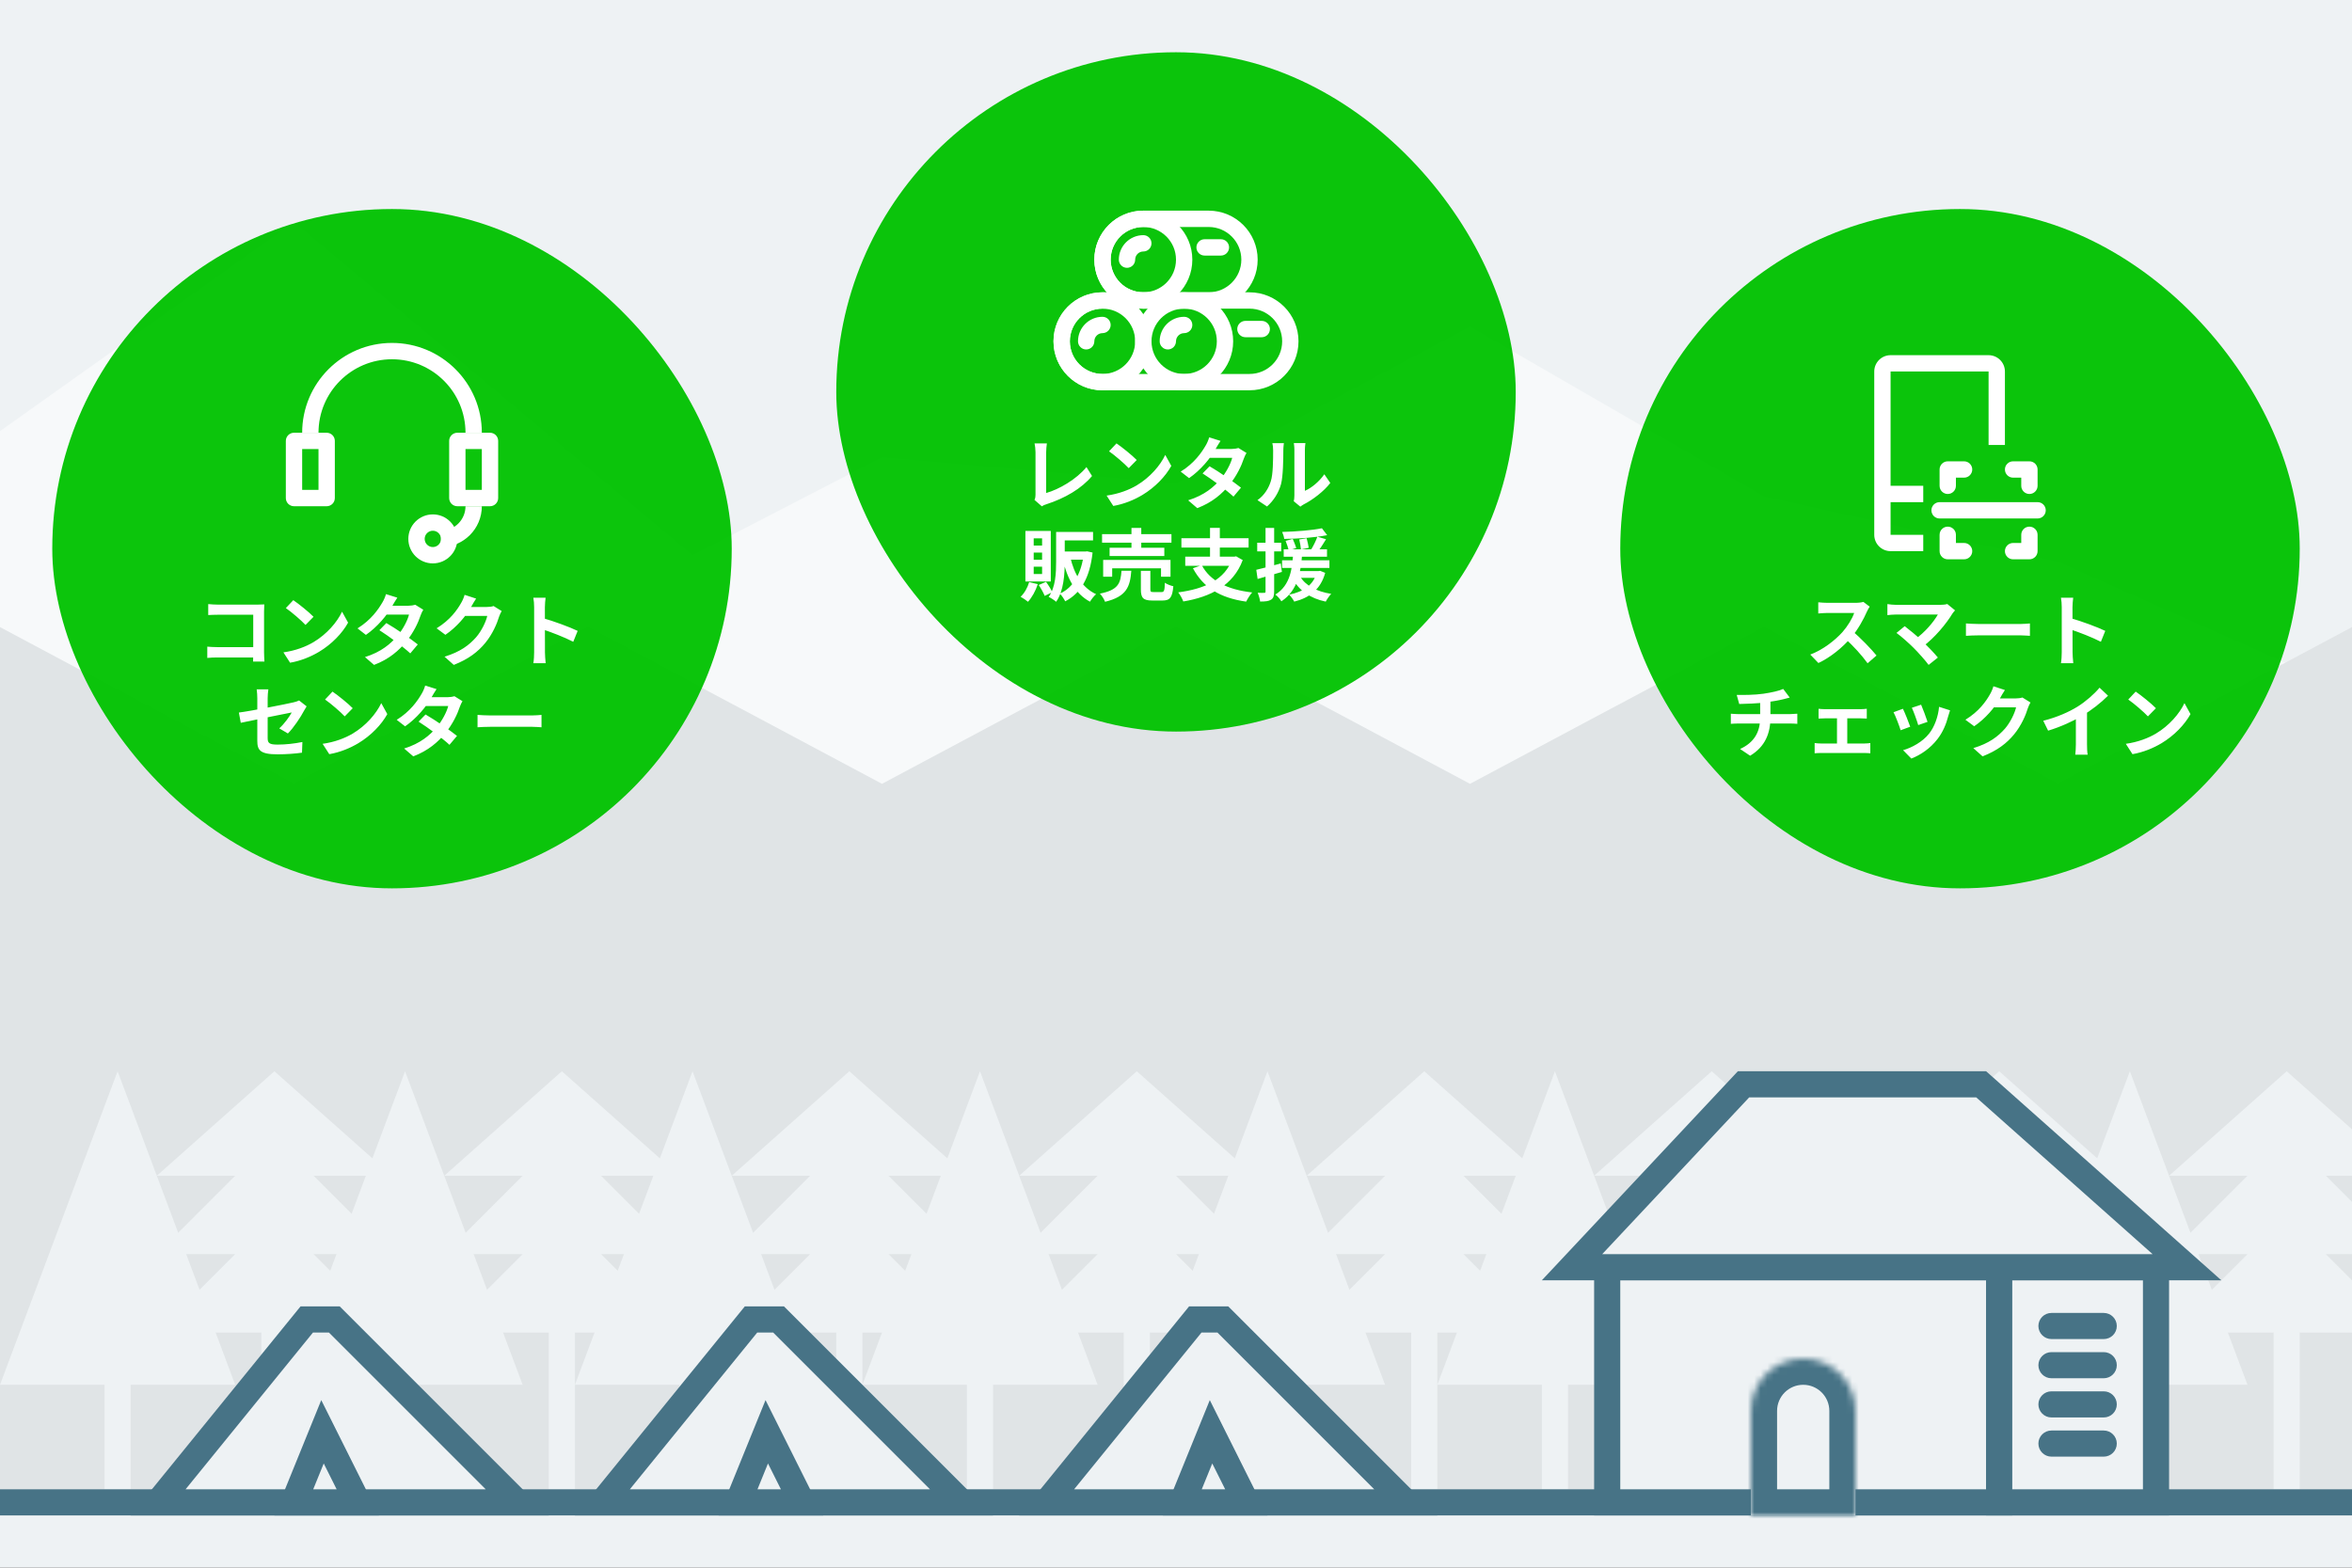 <svg width="360" height="240" viewBox="0 0 360 240" fill="none" xmlns="http://www.w3.org/2000/svg">
<rect x="0" y="0" width="360" height="240" fill="#333333" stroke="none"/>
<g clip-path="url(#clip0_5645_5689)">
<rect width="360" height="240" fill="#EEF2F4"/>
<path opacity="0.5" d="M0 66L45 34L106 85L135 70L180 74L225 50L270 76L315 86L360 106V232H0V66Z" fill="white"/>
<path d="M0 96L45 120L90 96L135 120L180 96L225 120L270 96L315 120L360 96V232H0V96Z" fill="#E0E4E6"/>
<path fill-rule="evenodd" clip-rule="evenodd" d="M36 212L18 164L0 212H16V228H20V212H36ZM150 164L168 212H152V228H148V212H132L150 164ZM62 164L80 212H64V228H60V212H44L62 164ZM194 164L212 212H196V228H192V212H176L194 164ZM282 164L300 212H284V228H280V212H264L282 164ZM106 164L124 212H108V228H104V212H88L106 164ZM238 164L256 212H240V228H236V212H220L238 164ZM326 164L344 212H328V228H324V212H308L326 164Z" fill="#EEF2F4"/>
<path fill-rule="evenodd" clip-rule="evenodd" d="M42 164L60 180H48L60 192H48L60 204H44V228H40V204H24L36 192H24L36 180H24L42 164ZM174 164L192 180H180L192 192H180L192 204H176V228H172V204H156L168 192H156L168 180H156L174 164ZM104 180L86 164L68 180H80L68 192H80L68 204H84V228H88V204H104L92 192H104L92 180H104ZM218 164L236 180H224L236 192H224L236 204H220V228H216V204H200L212 192H200L212 180H200L218 164ZM324 180L306 164L288 180H300L288 192H300L288 204H304V228H308V204H324L312 192H324L312 180H324ZM130 164L148 180H136L148 192H136L148 204H132V228H128V204H112L124 192H112L124 180H112L130 164ZM280 180L262 164L244 180H256L244 192H256L244 204H260V228H264V204H280L268 192H280L268 180H280ZM350 164L368 180H356L368 192H356L368 204H352V228H348V204H332L344 192H332L344 180H332L350 164Z" fill="#EEF2F4"/>
<rect y="228" width="360" height="4" fill="#477386"/>
<mask id="path-6-inside-1_5645_5689" fill="white">
<rect x="244" y="148" width="16" height="48" rx="2"/>
</mask>
<rect x="244" y="148" width="16" height="48" rx="2" fill="#EEF2F4" stroke="#477386" stroke-width="8" mask="url(#path-6-inside-1_5645_5689)"/>
<rect x="246" y="194" width="60" height="36" fill="#EEF2F4" stroke="#477386" stroke-width="4"/>
<rect x="306" y="194" width="24" height="36" fill="#EEF2F4" stroke="#477386" stroke-width="4"/>
<path fill-rule="evenodd" clip-rule="evenodd" d="M314 205C312.895 205 312 204.105 312 203C312 201.895 312.895 201 314 201H322C323.105 201 324 201.895 324 203C324 204.105 323.105 205 322 205H314Z" fill="#477386"/>
<path fill-rule="evenodd" clip-rule="evenodd" d="M314 211C312.895 211 312 210.105 312 209C312 207.895 312.895 207 314 207H322C323.105 207 324 207.895 324 209C324 210.105 323.105 211 322 211H314Z" fill="#477386"/>
<path fill-rule="evenodd" clip-rule="evenodd" d="M314 217C312.895 217 312 216.105 312 215C312 213.895 312.895 213 314 213H322C323.105 213 324 213.895 324 215C324 216.105 323.105 217 322 217H314Z" fill="#477386"/>
<path fill-rule="evenodd" clip-rule="evenodd" d="M314 223C312.895 223 312 222.105 312 221C312 219.895 312.895 219 314 219H322C323.105 219 324 219.895 324 221C324 222.105 323.105 223 322 223H314Z" fill="#477386"/>
<path d="M303.24 166L334.74 194L240.616 194L266.866 166L303.24 166Z" fill="#EEF2F4" stroke="#477386" stroke-width="4"/>
<path d="M119.172 202L147.172 230L92.202 230L114.952 202L119.172 202Z" fill="#EEF2F4" stroke="#477386" stroke-width="4"/>
<path d="M112.971 230L117.361 219.194L122.764 230L112.971 230Z" fill="#EEF2F4" stroke="#477386" stroke-width="4"/>
<path d="M187.172 202L215.172 230L160.202 230L182.952 202L187.172 202Z" fill="#EEF2F4" stroke="#477386" stroke-width="4"/>
<path d="M180.971 230L185.361 219.194L190.764 230L180.971 230Z" fill="#EEF2F4" stroke="#477386" stroke-width="4"/>
<path d="M51.172 202L79.172 230L24.202 230L46.952 202L51.172 202Z" fill="#EEF2F4" stroke="#477386" stroke-width="4"/>
<path d="M44.971 230L49.361 219.194L54.764 230L44.971 230Z" fill="#EEF2F4" stroke="#477386" stroke-width="4"/>
<rect x="8" y="32" width="104" height="104" rx="52" fill="#01C200" fill-opacity="0.95"/>
<path fill-rule="evenodd" clip-rule="evenodd" d="M46.25 68.75V75H48.75V68.75H46.25ZM45 66.25C44.31 66.25 43.75 66.81 43.75 67.5V76.25C43.75 76.94 44.31 77.5 45 77.5H50C50.69 77.5 51.25 76.94 51.25 76.25V67.5C51.25 66.81 50.69 66.25 50 66.25H45Z" fill="white"/>
<path fill-rule="evenodd" clip-rule="evenodd" d="M71.25 68.75V75H73.75V68.75H71.25ZM70 66.25C69.31 66.25 68.75 66.81 68.75 67.5V76.25C68.75 76.94 69.31 77.5 70 77.5H75C75.69 77.5 76.25 76.94 76.25 76.25V67.5C76.25 66.81 75.69 66.25 75 66.25H70Z" fill="white"/>
<path fill-rule="evenodd" clip-rule="evenodd" d="M60 55C53.787 55 48.75 60.037 48.75 66.25H46.25C46.25 58.656 52.406 52.5 60 52.5C67.594 52.5 73.75 58.656 73.75 66.25H71.25C71.25 60.037 66.213 55 60 55Z" fill="white"/>
<path fill-rule="evenodd" clip-rule="evenodd" d="M67.5 81.25C69.571 81.25 71.25 79.571 71.25 77.5H73.75C73.75 80.952 70.952 83.75 67.5 83.75V81.25Z" fill="white"/>
<path fill-rule="evenodd" clip-rule="evenodd" d="M66.25 83.75C66.94 83.75 67.5 83.19 67.5 82.5C67.5 81.81 66.94 81.25 66.25 81.25C65.56 81.25 65 81.81 65 82.5C65 83.19 65.56 83.75 66.25 83.75ZM66.25 86.25C68.321 86.25 70 84.571 70 82.5C70 80.429 68.321 78.75 66.25 78.75C64.179 78.75 62.5 80.429 62.5 82.5C62.5 84.571 64.179 86.25 66.25 86.25Z" fill="white"/>
<path d="M31.872 92.48V94.16C32.208 94.136 32.856 94.112 33.36 94.112H38.76V100.04C38.76 100.484 38.748 100.916 38.736 101.276H40.476C40.452 100.904 40.416 100.28 40.416 99.86V93.644C40.416 93.284 40.44 92.816 40.452 92.528C40.248 92.54 39.756 92.564 39.408 92.564H33.36C32.94 92.564 32.328 92.528 31.872 92.48ZM31.728 98.996V100.724C32.124 100.676 32.796 100.652 33.264 100.652H39.708V99.068H33.216C32.676 99.068 32.136 99.032 31.728 98.996ZM44.892 91.88L43.752 93.092C44.628 93.692 46.14 95 46.764 95.672L47.988 94.424C47.28 93.692 45.72 92.444 44.892 91.88ZM43.38 99.872L44.4 101.456C46.08 101.168 47.628 100.508 48.852 99.776C50.784 98.612 52.38 96.956 53.28 95.324L52.356 93.644C51.588 95.264 50.028 97.088 47.976 98.312C46.812 98.996 45.264 99.608 43.38 99.872ZM59.136 95.384L58.068 96.476C59.472 97.364 61.752 99.044 62.796 100.028L63.948 98.66C62.832 97.772 60.612 96.236 59.136 95.384ZM64.788 93.344L63.564 92.588C63.288 92.672 62.892 92.732 62.52 92.732H59.1L58.548 94.088H62.604C62.376 95.024 61.632 96.404 60.828 97.352C59.796 98.552 58.368 99.812 55.86 100.592L57.252 101.792C59.544 100.928 61.08 99.584 62.208 98.18C63.288 96.848 64.02 95.312 64.38 94.208C64.488 93.908 64.644 93.572 64.788 93.344ZM60.816 91.496L59.076 90.956C58.968 91.376 58.716 91.928 58.536 92.216C57.924 93.26 56.82 94.904 54.72 96.2L56.004 97.196C57.732 96.008 59.268 94.172 60.072 92.72C60.216 92.468 60.528 91.916 60.816 91.496ZM76.788 93.548L75.552 92.78C75.288 92.876 74.88 92.924 74.508 92.924C74.136 92.924 71.616 92.924 71.088 92.924L70.536 94.292H74.58C74.388 95.18 73.692 96.62 72.876 97.556C71.82 98.744 70.488 99.788 68.04 100.532L69.456 101.792C71.712 100.904 73.152 99.8 74.292 98.408C75.384 97.076 76.068 95.48 76.392 94.4C76.488 94.1 76.656 93.776 76.788 93.548ZM72.876 91.64L71.112 91.064C71.004 91.484 70.752 92.036 70.572 92.324C69.984 93.356 68.928 94.904 66.828 96.188L68.172 97.184C69.9 96.008 71.328 94.316 72.144 92.864C72.276 92.612 72.588 92.06 72.876 91.64ZM81.756 99.86C81.756 100.328 81.72 101.06 81.636 101.528H83.52C83.46 101.036 83.412 100.196 83.412 99.86C83.412 98.972 83.4 94.28 83.4 92.96C83.4 92.456 83.46 91.94 83.508 91.508H81.636C81.72 91.94 81.756 92.528 81.756 92.96C81.756 93.968 81.756 98.936 81.756 99.86ZM83.052 94.616V96.344C84.36 96.776 86.376 97.544 87.744 98.252L88.416 96.584C87.24 96.008 84.648 95.06 83.052 94.616ZM39.384 113.404C39.384 114.832 39.78 115.48 42.504 115.48C43.8 115.48 45.24 115.372 46.224 115.228L46.284 113.596C45.096 113.836 43.752 113.992 42.492 113.992C41.184 113.992 40.968 113.74 40.968 112.984C40.968 111.652 40.968 108.352 40.968 106.912C40.968 106.504 41.016 105.892 41.076 105.532H39.288C39.348 105.892 39.384 106.504 39.384 106.912C39.384 108.364 39.384 112.42 39.384 113.404ZM46.932 108.136L45.78 107.236C45.564 107.356 45.264 107.44 44.928 107.524C43.836 107.788 38.196 108.892 36.564 109.084L36.852 110.656C38.376 110.32 43.92 109.216 44.652 109.072C44.316 109.696 43.536 110.8 42.744 111.508L44.064 112.288C44.928 111.436 46.02 109.792 46.548 108.784C46.656 108.58 46.824 108.304 46.932 108.136ZM50.892 105.88L49.752 107.092C50.628 107.692 52.14 109 52.764 109.672L53.988 108.424C53.28 107.692 51.72 106.444 50.892 105.88ZM49.38 113.872L50.4 115.456C52.08 115.168 53.628 114.508 54.852 113.776C56.784 112.612 58.38 110.956 59.28 109.324L58.356 107.644C57.588 109.264 56.028 111.088 53.976 112.312C52.812 112.996 51.264 113.608 49.38 113.872ZM65.136 109.384L64.068 110.476C65.472 111.364 67.752 113.044 68.796 114.028L69.948 112.66C68.832 111.772 66.612 110.236 65.136 109.384ZM70.788 107.344L69.564 106.588C69.288 106.672 68.892 106.732 68.52 106.732H65.1L64.548 108.088H68.604C68.376 109.024 67.632 110.404 66.828 111.352C65.796 112.552 64.368 113.812 61.86 114.592L63.252 115.792C65.544 114.928 67.08 113.584 68.208 112.18C69.288 110.848 70.02 109.312 70.38 108.208C70.488 107.908 70.644 107.572 70.788 107.344ZM66.816 105.496L65.076 104.956C64.968 105.376 64.716 105.928 64.536 106.216C63.924 107.26 62.82 108.904 60.72 110.2L62.004 111.196C63.732 110.008 65.268 108.172 66.072 106.72C66.216 106.468 66.528 105.916 66.816 105.496ZM73.092 109.444V111.34C73.548 111.304 74.352 111.268 75.024 111.268C76.44 111.268 80.388 111.268 81.48 111.268C81.984 111.268 82.596 111.328 82.884 111.34V109.444C82.56 109.468 82.032 109.528 81.468 109.528C80.4 109.528 76.44 109.528 75.024 109.528C74.4 109.528 73.536 109.48 73.092 109.444Z" fill="white"/>
<rect x="128" y="8" width="104" height="104" rx="52" fill="#01C200" fill-opacity="0.95"/>
<path fill-rule="evenodd" clip-rule="evenodd" d="M185 34.75H175C172.239 34.75 170 36.989 170 39.75C170 42.511 172.239 44.75 175 44.75H185C187.761 44.75 190 42.511 190 39.75C190 36.989 187.761 34.75 185 34.75ZM185 32.25H175C170.858 32.25 167.5 35.608 167.5 39.75C167.5 43.892 170.858 47.25 175 47.25H185C189.142 47.25 192.5 43.892 192.5 39.75C192.5 35.608 189.142 32.25 185 32.25Z" fill="white"/>
<path fill-rule="evenodd" clip-rule="evenodd" d="M191.25 47.25H168.75C165.989 47.25 163.75 49.489 163.75 52.25C163.75 55.011 165.989 57.25 168.75 57.25H191.25C194.011 57.25 196.25 55.011 196.25 52.25C196.25 49.489 194.011 47.25 191.25 47.25ZM191.25 44.75H168.75C164.608 44.75 161.25 48.108 161.25 52.25C161.25 56.392 164.608 59.75 168.75 59.75H191.25C195.392 59.75 198.75 56.392 198.75 52.25C198.75 48.108 195.392 44.75 191.25 44.75Z" fill="white"/>
<path d="M189.375 50.375C189.375 49.685 189.935 49.125 190.625 49.125H193.125C193.815 49.125 194.375 49.685 194.375 50.375C194.375 51.065 193.815 51.625 193.125 51.625H190.625C189.935 51.625 189.375 51.065 189.375 50.375Z" fill="white"/>
<path d="M183.125 37.875C183.125 37.185 183.685 36.625 184.375 36.625H186.875C187.565 36.625 188.125 37.185 188.125 37.875C188.125 38.565 187.565 39.125 186.875 39.125H184.375C183.685 39.125 183.125 38.565 183.125 37.875Z" fill="white"/>
<path fill-rule="evenodd" clip-rule="evenodd" d="M181.25 57.25C184.011 57.25 186.25 55.011 186.25 52.25C186.25 49.489 184.011 47.25 181.25 47.25C178.489 47.25 176.25 49.489 176.25 52.25C176.25 55.011 178.489 57.25 181.25 57.25ZM181.25 59.75C185.392 59.75 188.75 56.392 188.75 52.25C188.75 48.108 185.392 44.75 181.25 44.75C177.108 44.75 173.75 48.108 173.75 52.25C173.75 56.392 177.108 59.75 181.25 59.75Z" fill="white"/>
<path fill-rule="evenodd" clip-rule="evenodd" d="M175 44.75C177.761 44.75 180 42.511 180 39.75C180 36.989 177.761 34.75 175 34.75C172.239 34.75 170 36.989 170 39.75C170 42.511 172.239 44.75 175 44.75ZM175 47.25C179.142 47.25 182.5 43.892 182.5 39.75C182.5 35.608 179.142 32.25 175 32.25C170.858 32.25 167.5 35.608 167.5 39.75C167.5 43.892 170.858 47.25 175 47.25Z" fill="white"/>
<path fill-rule="evenodd" clip-rule="evenodd" d="M168.75 57.25C171.511 57.25 173.75 55.011 173.75 52.25C173.75 49.489 171.511 47.25 168.75 47.25C165.989 47.25 163.75 49.489 163.75 52.25C163.75 55.011 165.989 57.25 168.75 57.25ZM168.75 59.75C172.892 59.75 176.25 56.392 176.25 52.25C176.25 48.108 172.892 44.75 168.75 44.75C164.608 44.75 161.25 48.108 161.25 52.25C161.25 56.392 164.608 59.75 168.75 59.75Z" fill="white"/>
<path fill-rule="evenodd" clip-rule="evenodd" d="M175 38.5C174.31 38.5 173.75 39.06 173.75 39.75C173.75 40.44 173.19 41 172.5 41C171.81 41 171.25 40.44 171.25 39.75C171.25 37.679 172.929 36 175 36C175.69 36 176.25 36.56 176.25 37.25C176.25 37.94 175.69 38.5 175 38.5Z" fill="white"/>
<path fill-rule="evenodd" clip-rule="evenodd" d="M168.75 51C168.06 51 167.5 51.56 167.5 52.25C167.5 52.94 166.94 53.5 166.25 53.5C165.56 53.5 165 52.94 165 52.25C165 50.179 166.679 48.5 168.75 48.5C169.44 48.5 170 49.06 170 49.75C170 50.44 169.44 51 168.75 51Z" fill="white"/>
<path fill-rule="evenodd" clip-rule="evenodd" d="M181.25 51C180.56 51 180 51.56 180 52.25C180 52.94 179.44 53.5 178.75 53.5C178.06 53.5 177.5 52.94 177.5 52.25C177.5 50.179 179.179 48.5 181.25 48.5C181.94 48.5 182.5 49.06 182.5 49.75C182.5 50.44 181.94 51 181.25 51Z" fill="white"/>
<path d="M158.34 76.532L159.468 77.516C159.756 77.324 160.02 77.24 160.176 77.192C163.008 76.268 165.504 74.828 167.148 72.872L166.296 71.504C164.76 73.388 162.084 74.924 160.128 75.476C160.128 74.564 160.128 70.568 160.128 69.236C160.128 68.78 160.176 68.336 160.236 67.88H158.352C158.424 68.216 158.496 68.792 158.496 69.236C158.496 70.58 158.496 74.84 158.496 75.752C158.496 76.028 158.472 76.232 158.34 76.532ZM170.892 67.88L169.752 69.092C170.628 69.692 172.14 71 172.764 71.672L173.988 70.424C173.28 69.692 171.72 68.444 170.892 67.88ZM169.38 75.872L170.4 77.456C172.08 77.168 173.628 76.508 174.852 75.776C176.784 74.612 178.38 72.956 179.28 71.324L178.356 69.644C177.588 71.264 176.028 73.088 173.976 74.312C172.812 74.996 171.264 75.608 169.38 75.872ZM185.136 71.384L184.068 72.476C185.472 73.364 187.752 75.044 188.796 76.028L189.948 74.66C188.832 73.772 186.612 72.236 185.136 71.384ZM190.788 69.344L189.564 68.588C189.288 68.672 188.892 68.732 188.52 68.732H185.1L184.548 70.088H188.604C188.376 71.024 187.632 72.404 186.828 73.352C185.796 74.552 184.368 75.812 181.86 76.592L183.252 77.792C185.544 76.928 187.08 75.584 188.208 74.18C189.288 72.848 190.02 71.312 190.38 70.208C190.488 69.908 190.644 69.572 190.788 69.344ZM186.816 67.496L185.076 66.956C184.968 67.376 184.716 67.928 184.536 68.216C183.924 69.26 182.82 70.904 180.72 72.2L182.004 73.196C183.732 72.008 185.268 70.172 186.072 68.72C186.216 68.468 186.528 67.916 186.816 67.496ZM198.024 76.736L199.032 77.564C199.152 77.48 199.296 77.348 199.548 77.216C200.904 76.532 202.62 75.236 203.616 73.94L202.704 72.608C201.888 73.772 200.712 74.72 199.728 75.14C199.728 74.408 199.728 69.836 199.728 68.876C199.728 68.336 199.812 67.856 199.812 67.832H198.036C198.036 67.856 198.12 68.324 198.12 68.864C198.12 69.836 198.12 75.224 198.12 75.86C198.12 76.184 198.084 76.508 198.024 76.736ZM192.468 76.568L193.932 77.54C194.964 76.628 195.708 75.44 196.08 74.096C196.392 72.884 196.428 70.352 196.428 68.924C196.428 68.432 196.512 67.892 196.512 67.844H194.748C194.82 68.144 194.868 68.456 194.868 68.948C194.868 70.388 194.856 72.668 194.508 73.688C194.184 74.72 193.536 75.824 192.468 76.568ZM162.072 81.436V82.732H167.304V81.436H162.072ZM161.652 81.436V85.972C161.652 87.688 161.58 89.884 160.512 91.384C160.824 91.516 161.412 91.9 161.652 92.128C162.816 90.496 162.972 87.868 162.972 85.972V81.436H161.652ZM165.9 84.436V84.664C165.552 87.772 164.268 89.98 162.216 90.88C162.504 91.144 162.864 91.696 163.044 92.056C165.408 90.82 166.8 88.516 167.232 84.592L166.392 84.4L166.152 84.436H165.9ZM163.824 85.312L162.648 85.564C163.344 88.576 164.568 90.892 166.836 92.116C167.04 91.756 167.46 91.216 167.772 90.964C165.648 89.992 164.4 87.868 163.824 85.312ZM162.456 84.436V85.684H166.248V84.436H162.456ZM157.524 89.116C157.284 89.956 156.804 90.808 156.216 91.36C156.54 91.528 157.092 91.912 157.344 92.128C157.944 91.48 158.52 90.448 158.844 89.428L157.524 89.116ZM158.988 89.56C159.336 90.076 159.732 90.784 159.9 91.228L161.064 90.664C160.872 90.22 160.476 89.572 160.104 89.08L158.988 89.56ZM158.22 84.592H159.504V85.696H158.22V84.592ZM158.22 86.752H159.504V87.88H158.22V86.752ZM158.22 82.42H159.504V83.524H158.22V82.42ZM156.948 81.28V89.02H160.836V81.28H156.948ZM168.684 81.772V83.08H179.304V81.772H168.684ZM169.836 83.86V85.12H178.212V83.86H169.836ZM168.852 85.72V88.288H170.232V87.004H177.708V88.288H179.16V85.72H168.852ZM173.184 80.824V84.556H174.684V80.824H173.184ZM174.624 87.388V90.232C174.624 91.528 174.972 91.936 176.376 91.936C176.652 91.936 177.624 91.936 177.924 91.936C179.064 91.936 179.436 91.492 179.592 89.752C179.208 89.668 178.596 89.44 178.296 89.212C178.26 90.448 178.176 90.64 177.78 90.64C177.552 90.64 176.772 90.64 176.568 90.64C176.148 90.64 176.076 90.592 176.076 90.208V87.388H174.624ZM171.66 87.376C171.516 89.248 171.228 90.316 168.348 90.88C168.648 91.18 169.008 91.744 169.14 92.128C172.452 91.336 172.98 89.8 173.16 87.376H171.66ZM183.948 86.524L182.592 86.992C184.152 89.92 186.696 91.528 190.74 92.104C190.944 91.696 191.34 91.036 191.664 90.7C187.8 90.268 185.184 88.888 183.948 86.524ZM181.416 85.216V86.62H189.108V85.216H181.416ZM180.828 82.396V83.824H191.112V82.396H180.828ZM185.208 80.812V85.852H186.708V80.812H185.208ZM188.64 85.216V85.48C187.548 88.744 184.368 90.16 180.336 90.688C180.612 91.012 180.984 91.696 181.116 92.08C185.28 91.384 188.772 89.632 190.212 85.744L189.204 85.168L188.952 85.216H188.64ZM196.488 84.1V85.228H203.112V84.1H196.488ZM196.236 85.78V86.944H203.484V85.78H196.236ZM197.796 87.424V88.468H201.852V87.424H197.796ZM196.776 82.804C196.956 83.26 197.172 83.884 197.256 84.256L198.408 83.896C198.3 83.536 198.06 82.936 197.868 82.504L196.776 82.804ZM198.864 82.588C198.984 83.08 199.092 83.728 199.128 84.112L200.316 83.86C200.256 83.488 200.124 82.864 199.992 82.396L198.864 82.588ZM202.332 80.872C200.832 81.184 198.372 81.376 196.248 81.436C196.38 81.724 196.536 82.192 196.56 82.504C198.72 82.48 201.312 82.3 203.136 81.928L202.332 80.872ZM198.984 88.228L197.832 88.564C198.84 90.412 200.532 91.6 202.92 92.104C203.1 91.744 203.472 91.204 203.76 90.916C201.516 90.568 199.8 89.632 198.984 88.228ZM201.636 82.168C201.42 82.792 200.988 83.656 200.628 84.22L201.624 84.58C202.02 84.064 202.524 83.284 202.968 82.552L201.636 82.168ZM201.564 87.424V87.616C201.012 89.62 199.464 90.604 197.316 91.036C197.568 91.276 197.952 91.804 198.096 92.104C200.376 91.528 202.128 90.28 202.836 87.7L202.056 87.388L201.828 87.424H201.564ZM197.928 84.808C197.772 86.908 197.568 89.572 195.204 91.024C195.54 91.264 195.936 91.72 196.128 92.056C198.732 90.352 199.116 87.364 199.308 84.808H197.928ZM192.288 87.232L192.492 88.636C193.584 88.324 194.94 87.94 196.212 87.556L196.032 86.26C194.664 86.632 193.248 87.016 192.288 87.232ZM192.432 83.092V84.412H196.104V83.092H192.432ZM193.704 80.824V90.556C193.704 90.724 193.644 90.76 193.5 90.76C193.356 90.772 192.936 90.772 192.504 90.748C192.672 91.144 192.84 91.732 192.876 92.092C193.656 92.092 194.172 92.044 194.532 91.816C194.904 91.6 195.024 91.228 195.024 90.556V80.824H193.704Z" fill="white"/>
<rect x="248" y="32" width="104" height="104" rx="52" fill="#01C200" fill-opacity="0.95"/>
<path fill-rule="evenodd" clip-rule="evenodd" d="M304.375 56.875H289.375V74.375H294.375V76.875H289.375V81.875H294.375V84.375H289.375C287.994 84.375 286.875 83.256 286.875 81.875V74.375V56.875C286.875 55.494 287.994 54.375 289.375 54.375H304.375C305.756 54.375 306.875 55.494 306.875 56.875V68.125H304.375V56.875Z" fill="white"/>
<path fill-rule="evenodd" clip-rule="evenodd" d="M296.875 71.875C296.875 71.185 297.435 70.625 298.125 70.625H300.625C301.315 70.625 301.875 71.185 301.875 71.875C301.875 72.565 301.315 73.125 300.625 73.125H299.375V74.375C299.375 75.065 298.815 75.625 298.125 75.625C297.435 75.625 296.875 75.065 296.875 74.375V71.875ZM308.125 70.625C307.435 70.625 306.875 71.185 306.875 71.875C306.875 72.565 307.435 73.125 308.125 73.125H309.375V74.375C309.375 75.065 309.935 75.625 310.625 75.625C311.315 75.625 311.875 75.065 311.875 74.375V71.875C311.875 71.185 311.315 70.625 310.625 70.625H308.125ZM299.375 81.875V83.125H300.625C301.315 83.125 301.875 83.685 301.875 84.375C301.875 85.065 301.315 85.625 300.625 85.625H298.125C297.435 85.625 296.875 85.065 296.875 84.375V81.875C296.875 81.185 297.435 80.625 298.125 80.625C298.815 80.625 299.375 81.185 299.375 81.875ZM308.125 83.125C307.435 83.125 306.875 83.685 306.875 84.375C306.875 85.065 307.435 85.625 308.125 85.625H310.625C311.315 85.625 311.875 85.065 311.875 84.375V81.875C311.875 81.185 311.315 80.625 310.625 80.625C309.935 80.625 309.375 81.185 309.375 81.875V83.125H308.125ZM296.875 76.875C296.185 76.875 295.625 77.435 295.625 78.125C295.625 78.815 296.185 79.375 296.875 79.375H311.875C312.565 79.375 313.125 78.815 313.125 78.125C313.125 77.435 312.565 76.875 311.875 76.875H296.875Z" fill="white"/>
<path d="M286.178 92.876L285.206 92.144C284.954 92.228 284.486 92.288 283.958 92.288C283.43 92.288 280.358 92.288 279.722 92.288C279.374 92.288 278.63 92.252 278.306 92.204V93.92C278.57 93.896 279.23 93.836 279.722 93.836C280.238 93.836 283.298 93.836 283.802 93.836C283.526 94.688 282.794 95.876 282.002 96.776C280.874 98.024 279.026 99.488 277.082 100.208L278.33 101.504C280.19 100.628 282.002 99.14 283.346 97.592C284.378 96.392 285.266 94.76 285.758 93.62C285.866 93.368 286.082 93.008 286.178 92.876ZM283.502 96.596L282.374 97.712C283.658 98.876 284.966 100.304 285.854 101.54L287.222 100.352C286.442 99.392 284.738 97.604 283.502 96.596ZM299.242 93.44L298.054 92.468C297.79 92.552 297.394 92.6 296.926 92.6C295.642 92.6 291.034 92.6 290.278 92.6C289.858 92.6 289.21 92.54 288.886 92.48V94.172C289.138 94.136 289.786 94.076 290.278 94.076C291.19 94.076 295.558 94.076 296.614 94.076C295.99 95.18 294.646 96.812 293.062 97.916L294.262 99.02C296.122 97.652 297.898 95.492 298.834 93.944C298.93 93.8 299.074 93.632 299.242 93.44ZM292.918 99.2C293.698 99.992 294.706 101.12 295.198 101.792L296.614 100.664C296.038 99.968 295.09 98.972 294.298 98.204C293.386 97.328 292.186 96.356 291.538 95.864L290.278 96.896C290.986 97.4 292.21 98.492 292.918 99.2ZM300.91 95.444V97.34C301.366 97.304 302.17 97.268 302.842 97.268C304.258 97.268 308.206 97.268 309.298 97.268C309.802 97.268 310.414 97.328 310.702 97.34V95.444C310.378 95.468 309.85 95.528 309.286 95.528C308.218 95.528 304.258 95.528 302.842 95.528C302.218 95.528 301.354 95.48 300.91 95.444ZM315.574 99.86C315.574 100.328 315.538 101.06 315.454 101.528H317.338C317.278 101.036 317.23 100.196 317.23 99.86C317.23 98.972 317.218 94.28 317.218 92.96C317.218 92.456 317.278 91.94 317.326 91.508H315.454C315.538 91.94 315.574 92.528 315.574 92.96C315.574 93.968 315.574 98.936 315.574 99.86ZM316.87 94.616V96.344C318.178 96.776 320.194 97.544 321.562 98.252L322.234 96.584C321.058 96.008 318.466 95.06 316.87 94.616ZM265.824 106.384L266.208 107.776C267.252 107.752 269.016 107.704 270.384 107.512C271.308 107.38 272.268 107.224 273.012 107.032C273.204 106.984 273.528 106.9 273.936 106.792L272.94 105.472C272.34 105.76 271.128 106.024 269.916 106.204C268.596 106.396 266.748 106.408 265.824 106.384ZM266.34 114.664L267.876 115.696C270.192 114.304 270.984 112.252 270.984 109.828C270.984 109.828 270.984 108.232 270.984 107.2L269.412 107.38C269.412 109.084 269.412 109.864 269.412 109.864C269.412 112.108 268.464 113.692 266.34 114.664ZM264.924 109.264V110.812C265.236 110.788 265.68 110.764 266.052 110.764C266.76 110.764 273.288 110.764 274.044 110.764C274.38 110.764 274.776 110.788 275.1 110.812V109.264C274.836 109.288 274.272 109.324 274.02 109.324C273.216 109.324 266.796 109.324 266.04 109.324C265.656 109.324 265.26 109.288 264.924 109.264ZM278.352 108.508V110.008C278.616 109.984 279.048 109.972 279.312 109.972H284.796C285.072 109.972 285.432 109.984 285.732 110.008V108.508C285.444 108.544 285.096 108.568 284.796 108.568H279.312C279.048 108.568 278.616 108.544 278.352 108.508ZM281.172 114.64H282.744V109.324H281.172V114.64ZM277.752 113.752V115.324C278.064 115.288 278.436 115.276 278.736 115.276H285.36C285.576 115.276 286.02 115.288 286.272 115.324V113.752C286.02 113.788 285.696 113.824 285.36 113.824H278.736C278.424 113.824 278.052 113.8 277.752 113.752ZM294.048 107.884L292.632 108.352C292.92 108.976 293.448 110.428 293.604 111.004L295.032 110.512C294.864 109.96 294.276 108.388 294.048 107.884ZM298.476 108.748L296.796 108.208C296.664 109.72 296.076 111.316 295.26 112.324C294.276 113.572 292.596 114.484 291.288 114.844L292.548 116.128C293.952 115.588 295.44 114.592 296.556 113.14C297.372 112.096 297.888 110.848 298.2 109.636C298.272 109.396 298.344 109.144 298.476 108.748ZM291.264 108.508L289.824 109.036C290.112 109.552 290.724 111.16 290.916 111.796L292.38 111.256C292.152 110.584 291.564 109.12 291.264 108.508ZM310.788 107.548L309.552 106.78C309.288 106.876 308.88 106.924 308.508 106.924C308.136 106.924 305.616 106.924 305.088 106.924L304.536 108.292H308.58C308.388 109.18 307.692 110.62 306.876 111.556C305.82 112.744 304.488 113.788 302.04 114.532L303.456 115.792C305.712 114.904 307.152 113.8 308.292 112.408C309.384 111.076 310.068 109.48 310.392 108.4C310.488 108.1 310.656 107.776 310.788 107.548ZM306.876 105.64L305.112 105.064C305.004 105.484 304.752 106.036 304.572 106.324C303.984 107.356 302.928 108.904 300.828 110.188L302.172 111.184C303.9 110.008 305.328 108.316 306.144 106.864C306.276 106.612 306.588 106.06 306.876 105.64ZM312.744 110.344L313.488 111.856C315.384 111.292 317.328 110.392 318.684 109.588C320.1 108.736 321.564 107.608 322.656 106.504L321.36 105.28C320.58 106.228 319.212 107.428 317.988 108.184C316.644 109.012 314.892 109.792 312.744 110.344ZM317.736 108.964V113.968C317.736 114.496 317.688 115.252 317.64 115.54H319.548C319.464 115.24 319.44 114.496 319.44 113.968V108.556L317.736 108.964ZM326.892 105.88L325.752 107.092C326.628 107.692 328.14 109 328.764 109.672L329.988 108.424C329.28 107.692 327.72 106.444 326.892 105.88ZM325.38 113.872L326.4 115.456C328.08 115.168 329.628 114.508 330.852 113.776C332.784 112.612 334.38 110.956 335.28 109.324L334.356 107.644C333.588 109.264 332.028 111.088 329.976 112.312C328.812 112.996 327.264 113.608 325.38 113.872Z" fill="white"/>
<mask id="path-43-inside-2_5645_5689" fill="white">
<path fill-rule="evenodd" clip-rule="evenodd" d="M284 216C284 211.582 280.418 208 276 208C271.582 208 268 211.582 268 216V232H284V216Z"/>
</mask>
<path fill-rule="evenodd" clip-rule="evenodd" d="M284 216C284 211.582 280.418 208 276 208C271.582 208 268 211.582 268 216V232H284V216Z" fill="#EEF2F4"/>
<path d="M268 232H264V236H268V232ZM284 232V236H288V232H284ZM276 212C278.209 212 280 213.791 280 216H288C288 209.373 282.627 204 276 204V212ZM272 216C272 213.791 273.791 212 276 212V204C269.373 204 264 209.373 264 216H272ZM272 232V216H264V232H272ZM284 228H268V236H284V228ZM280 216V232H288V216H280Z" fill="#477386" mask="url(#path-43-inside-2_5645_5689)"/>
</g>
<defs>
<clipPath id="clip0_5645_5689">
<rect width="360" height="240" fill="white"/>
</clipPath>
</defs>
</svg>
